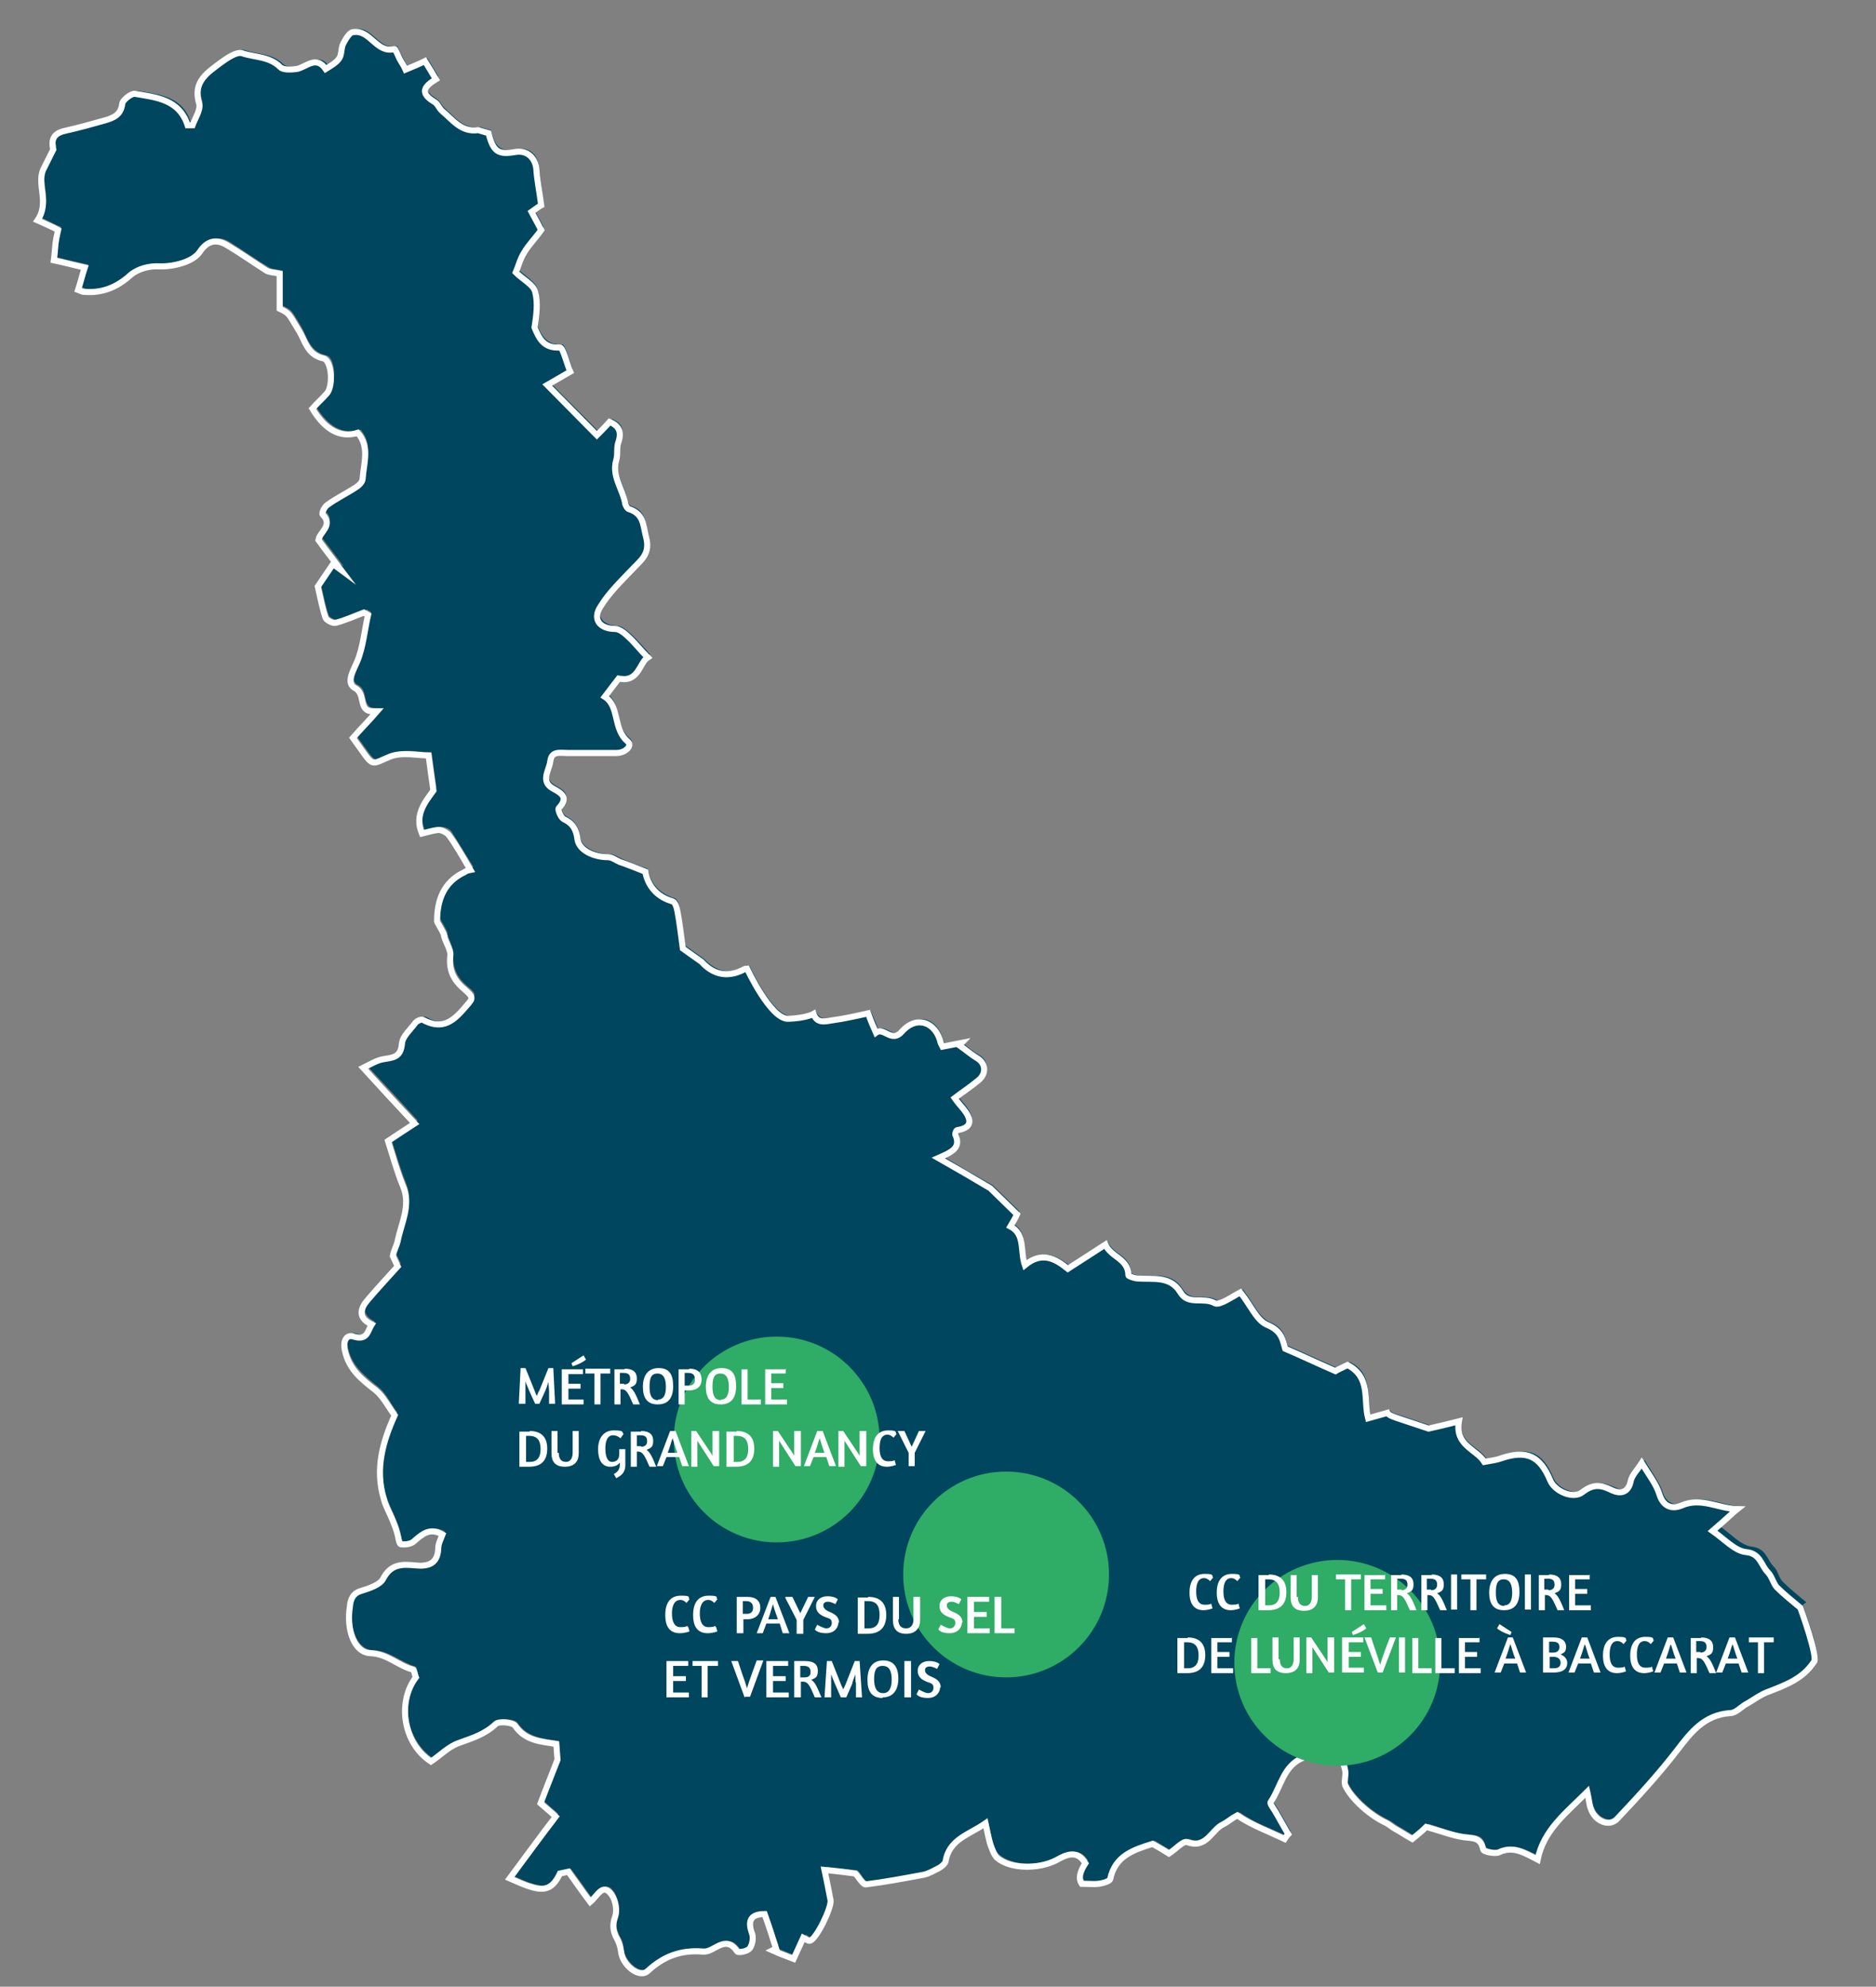 <?xml version="1.0" encoding="UTF-8"?>
<svg xmlns="http://www.w3.org/2000/svg" id="Calque_1" version="1.1" viewBox="0 0 309.9 328.2">
  <rect x="0" y="0" width="309.9" height="328.2" fill="#808080" stroke="none"/>
  <defs>
    <style>
      .st0 {
        fill: none;
        stroke: #fff;
        stroke-miterlimit: 10;
      }

      .st1 {
        fill: #2fac66;
      }

      .st2 {
        fill: #fff;
      }

      .st3 {
        fill: #00465e;
      }
    </style>
  </defs>
  <g>
    <path class="st3" d="M297.8,265.1s3.1,8.5,2.2,9c-1.7,2.7-4.5,3.8-7.3,4.8-1.4.5-2.6,1.5-4,2.2-.8.5-1.7,1.3-2.5,1.4-4.2.3-6.4,3.2-8.8,6.2-3,3.9-6.4,7.6-9.8,11.2-1.4,1.5-3.8.4-4.4-1.6-.2-.7-.3-1.5-.6-2.8-3.5,3.6-7.2,6.3-8.2,11.2-2.4-1.2-4.1-2.2-6.4-1.2-.7.3-2.6-.1-2.6-.5-.4-2-1.7-1.8-3.2-2-2-.2-4-1-6.2-1.7-.5.4-1.3,1.1-2.3,2-.9-.5-1.8-1.1-2.7-1.6-.6-.4-1.1-.8-1.7-1.1-2.4-1.1-5.6-3.8-6.7-6.2-.3-.7.1-1.7,0-2.5-.3-1.2-.7-2.7-1.5-3.6-.3-.4-1.9.4-3,.8-.9.2-1.7.5-2.5.8-3.2,1.4-3.6,4.8-5.3,7.3-.2.3.5,1.1.8,1.6.7,1.2,1.4,2.5,2.1,3.7-.2.3-.4.6-.6.8-2.6-1.2-5.4-2.2-7.8-3.9l-.7.4c-.6.4-1.1.8-1.7,1.1-2,1-2.7,4.1-5.9,2.9-.6-.2-1.9,1.1-3,1.9-.9-.5-1.9-1.1-2.7-1.6-3.1,1-6.2,2-7,5.8,0,.4-1.2.7-1.9.8-.8.1-1.7,0-2.8,0-.5-.9-.3-2.1.6-3.4-1.4-2.2-3.2-1.3-4.8-.5-2.9,1.5-7.6,1.5-9.8-.4-.6-.5-.9-1.4-1.1-2.2-.3-1-.5-2.1-.8-3.5-2.7,1.9-5.9,2.6-6.6,6.3,0,.4-.6.9-1.1,1.1-.8.5-1.6.9-2.5,1.1-3.2.6-6.3,1.3-9.6,1.6-.6,0-1.2-1.3-1.7-1.8-1.6-.2-3.1-.4-5.1-.6.4,1.9.6,3.5,1,5,.2,1.2-2.3,6.4-3.4,6.7-.3,0-.7-.3-1.1-.5-.5,1.1-1,2.3-1.6,3.5-1.3-.5-2.4-1-3.5-1.4.2-.1.4-.2.6-.3-.7-1.9-1.3-3.8-1.9-5.7-2.3,0-2.7,1.1-2.1,3.1.2.7.1,1.9-.3,2.5-.3.5-1.9.8-2.1.6-2-2.9-3.8.3-5.7,0-3.5-.3-6.4.7-9.1,3.2-1.4,1.3-4.2-1-4.4-3.2,0-.7-.2-1.4-.6-2-.6-1.2-.8-2.3-.4-3.7.3-1,0-2.6-.5-3.6-1.5-2.2-2.3,0-3.6,1.1-1.2-1.7-2.4-3.4-3.6-5l-1.4.3c-1.1,2.3-2.3,3-4.8,2.2-1.1-.3-2.1-.8-3.5-1.4,2.6-3.5,5.1-6.7,7.6-10.2-.6-.5-1.5-1.3-2.5-2.2.9-2.4,1.8-4.6,2.8-7.2l-.2-2.6c-2.5-.4-5.1-.5-6.8-3-.4-.6-2.7-.8-3.2-.3-1.7,1.7-3.8,2.3-6,3.1-1.7.6-3.2,2-4.7,3.1-4.6-3-5.5-9.8-2.5-13.9-.2-.5-.2-1.3-.5-1.3-2.4-.7-4.2-2.6-7-2.7-2.7-.1-4-3.9-3.4-7.7.2-1.2.5-2.1,1.9-2.6,1.3-.4,3-1,3.6-2,1.3-2.5,3.3-2.3,5.4-2.2,2.1.1,3.6-.3,3.7-2.8,0-.7.5-1.5.7-2.3-2.1-1.2-3.3,0-4.7,1.1-.5.4-1.5.6-2.2.5-.3,0-.4-1.2-.6-1.9-.2-.8-.5-1.5-.8-2.2-.5-1.1-1-2.2-1.4-3.4-1.5-5,0-9.5,1.8-13.8-1.1-1.5-1.8-3.1-3-4.1-2.2-1.8-4.4-3.4-5.1-6.5-.3-1.6.2-2.8,1.4-2.4,2.3.7,2.2-.9,3-2-2.2-1.1-1.8-2.6-.7-4,1.6-1.9,3.4-3.8,5-5.6l-.8-1.7c0-.9.6-1.7.8-2.5.6-3,2.2-5.8.9-9-1-2.5-1.7-5-2.5-7.5,1.5-1,3-2,4.4-2.9-2.9-3.2-5.5-6-8.5-9.2,1.4-.6,2.3-1.2,3.2-1.4,1.6-.3,3.1-.2,3.2-2.6,0-1.2,1.3-2.3,2.2-3.4.3-.3,1.1-.7,1.3-.5,2.8,1.6,4.6.6,6.6-1.7,1.6-1.9,2-1.9.2-3.4-1.8-1.5-2.5-3.2-2.3-5.6,0-.6-.8-2.3-1-3,.3-.2-1.2-2.4-1.2-2.6,0-3.5,1.1-6.5,4.5-8.1.5-.2,1-.3,1-.4-1.5-2.4-2.5-4.1-3.6-5.8-.3-.5-1.1-.8-1.7-.8-.9,0-1.9.4-2.7.6-1.3-3.1.7-5.3,1.9-7.1-.3-2-.5-3.6-.8-5.8-1.8,0-4.5-.7-6.4.2-2.9,1.2-2.7,1.7-4.6-1-.5-.7-.9-1.3-1.5-2.1,1.3-1.5,2.7-2.9,4-4.4h-.6c-2.6.1-1.2-2.9-3-3.8-1.6-.8-.3-2.8.3-4.4,1-2.4,1.2-5.1,1.8-7.7l-.7-.4c-1.5.6-3.1,1.3-4.7,1.7-.5.1-1.5-.4-1.6-.8-.5-1.4-.8-3-1.3-5.2.7-1,1.6-2.3,2.5-3.7.4.3.9.6,1.3.9-1.2-1.6-2.4-3.2-3.7-4.9.2-1.3,2.5-2.5.7-4.2-.1-.1.4-1.3.8-1.6,1.5-1,3.2-1.9,4.7-2.9.5-.3,1-.9,1.1-1.4.2-2.6,1.2-5.2-.8-7.6-2.9.9-5.4-.5-7.5-4,.8-.8,1.7-1.6,2.4-2.5,1.1-1.3.9-5.5-.6-5.8-2.7-.6-3.1-2.9-4.1-4.7-1.6-2.6-1.4-2.7-3.1-3.5v-5.8c-.9-.2-1.7-.2-2.2-.5-2.2-1.3-4.3-2.8-6.5-4.2-1.8-1.1-3.3-.7-4.5,1.1-1.2,1.7-4.6,2.5-6.7,2.4-1.6,0-3.5.4-4.7,1.4-2.4,2-4.8,3.1-7.9,2.8l-.8-.3c.4-1.2.7-2.4,1.1-3.7-1.8-.4-3.6-.8-5.1-1.2.1-1.5.2-2.6.4-3.6l.3-1.4c-1.2-.5-2.3-1.1-3.4-1.6,2.1-2.8-.1-5.7.9-8.3l1.7-3.4c-.4-1.7,0-2.8,2-3.1,2.2-.4,4.3-1.1,6.5-1.7,1.4-.4,2.7-.9,2.9-2.8,0-.6,1.5-1.7,2.1-1.6,3.5.6,7.4.9,8.7,5.2,0,0,.2,0,.8,0,.4-1.1,1.4-2.6,1.1-3.6-1.1-3.6,1.4-5.1,3.5-6.7,1-.8,2.6-1.9,3.6-1.6,2.1.7,4.5.5,6.3,2.3.5.5,1.8.4,2.7.3,1.6-.2,3.2-2.3,4.8,0,.8-.6,1.7-1,2.2-1.7.5-.7.3-1.7.7-2.5s1-1.8,1.7-1.9c2.7-.4,3.7,3.6,6.7,2.8.1,0,.5,1.1.8,1.6.3.6.6,1.2,1,1.8,1.2-.5,2.2-1,3.2-1.4.7,1.1,1.2,2,1.8,3-1.8,1.1-2.8,2.2-.3,3.7.6.4.9,1.2,1.4,1.6,1.7,1.5,3.1,3.5,5.9,3.1l1.7.5c.8,3,1.6,3.6,4.5,3.1,1.8-.3,3.2.9,3.4,2.8.2,1.8.5,3.6.8,6-.2.1-.9.6-1.6,1.1.7,1.3,1.3,2.4,1.6,3-1,1.3-2,2.4-2.8,3.7-.7,1.1-1,2.4-1.4,3.3,1.2,1.1,2.8,2,3.2,3.2.5,1.8.1,3.9-.1,5.9.7,1.7,1.6,3.5,4.2,3.3.5,0,1.1,2.6,1.7,4l-3.8,2.2c2.7,2.8,5.4,5.4,8.2,8.3.7-.7,1.3-1.5,2.1-2.2,1.6.7,2,1.6,1.5,3.2-.3,1,0,2.1-.4,3.1-.9,2.7,1.1,4.8,1.5,7.3,0,.3.3.7.6.8,2.3.7,2.2,2.4,2.8,4.5.8,2.9-.8,3.9-2.2,5.4-1.8,2-3.8,3.9-5.3,6.2-1.3,2.1,0,3.6,2.4,3.7.8,0,1.6.8,2.2,1.3,1.1,1,2.1,2.2,3.2,3.4-1.4.9-1.5,4.1-4.8,3.5-.6.8-1.4,1.8-2.3,3,2.4,1.6,1.2,5.3,3.8,7.4.8.7-.4,1.9-1.9,1.9-2.7,0-5.4,0-8.1,0-1.2,0-2.6-.4-2.8,1.4-.1,1.5-1.7,3.3.5,4.5,1.5.8,2.5,1.5.9,3.2-.2.2.3,1.6.8,1.8,1.5.8,2.1,1.8,2.3,3.4.2,1.8,2.7,2.9,5,2.9.7,0,1.3.5,2,.8,1.2.5,2.4,1,4.2,1.6.3,1.9,1.5,4,4.5,4.9.4.1.7,1,.8,1.6.3,2.1.6,4.1.9,6.2l3.1,2.2c2,2.1,4.2,2.6,6.7,1.4.3-.1.6-.2.8-.3,0,0,3.8,8.4,6.8,8.3,2.9,0,4.2-.8,4.2-.8.5,1.5,1.7,1.3,2.8,1.1,2.2-.4,4.4-.9,6.2-1.2.6,1.4,1,2.3,1.3,3.2,1.3-1,2.6,1.8,4.3-.2,2.4-2.8,5.5-1.6,6.4,1.9,0,.2.2.4.3.6,1-.2,2-.4,3.1-.6-.1.1-.2.3-.3.4.9.7,1.8,1.5,2.9,2.1,1.4.8,1.6,2.6.3,3.6-1.3,1.1-2.7,2.1-4,3,.9,1.2,1.9,2.1,2.3,3.2.5,1.4-.6,1.9-1.9,2.1-.1,0-.3.5-.3.7,1,2.1-.5,2.9-2.8,3.9,3,1.8,5.4,3.2,8.6,5l4.4,4.3c-.4.7-.8,1.3-1.1,2,2.5,1.4,1.6,4.1,2.4,6.4,2.7-2.3,4.9-1,7.1.6,2-1.3,3.9-2.5,6.2-4,.8,2.1,3.8,2.3,3.8,5.1,0,.2,1,.5,1.6.5,2.6.1,5.3-.5,7,2.3,1.4,2.2,3.9.6,5.7,1.8.8.5,2.9-1.2,4.2-1.8,1.7,2.1,2.7,4.7,4.5,5.4,2.4,1,2.5,2.6,2.9,3.9,2.8,1.2,5.3,2.4,8.3,3.7.3-.1,1.2-.6,2-1,3.9,1.9,2.7,5.7,3.4,8.8l3.2-.9c.1.4.9.7,1.4.8,1.8.6,3.6,1.2,5.4,1.8,1.4-.3,3-.7,5-1.2-.7,4.1,2.9,4.6,4.2,6.7,1.1-.2,1.9-.4,2.8-.6,4.3-1.4,6.4-.5,8.2,3.7.7,1.8,3.8,3.1,5.3,1.9,1.8-1.4,3.1-1.1,4.9-.3,1.3.6,2.8.5,3.1-1.6.2-.9,1-1.8,1.8-2.9,1.2,2.1,2.4,3.6,2.9,5.1.6,2.2,2.3,2.5,3.7,1.9,3.2-1.4,6,.5,9.2.6-1.1,1-2.3,2-3.6,3.2,2,1.3,3.6,3.3,5.5,3.5,2.4.3,2.5,2.2,3.6,3.3.7.6.8,1.8,1.5,2.5,1.2,1.2,2.6,2.3,3.9,3.4h0Z"></path>
    <g>
      <line class="st0" x1="287" y1="249.3" x2="287" y2="249.3"></line>
      <path class="st0" d="M287,249.3c-3.2-.1-6-2-9.2-.6-1.4.6-3,.4-3.7-1.9-.5-1.6-1.6-3-2.9-5.1-.7,1.1-1.6,2-1.8,2.9-.4,2.1-1.8,2.2-3.1,1.6-1.8-.9-3.1-1.1-4.9.3-1.5,1.2-4.5-.1-5.3-1.9-1.7-4.1-3.9-5.1-8.1-3.7-.8.3-1.7.4-2.8.6-1.3-2.1-4.9-2.7-4.2-6.7-2,.5-3.6.9-5,1.2-1.8-.6-3.6-1.2-5.4-1.8-.5-.2-1.2-.4-1.4-.8l-3.2.9c-.8-3,.5-6.8-3.4-8.8-.8.4-1.7.8-2,1-3-1.3-5.5-2.5-8.3-3.7-.4-1.3-.5-2.9-2.9-3.9-1.8-.7-2.8-3.3-4.5-5.4-1.2.6-3.4,2.2-4.2,1.8-1.9-1.1-4.4.4-5.7-1.8-1.7-2.8-4.5-2.1-7-2.3-.6,0-1.6-.4-1.6-.5,0-2.8-2.9-3-3.8-5.1-2.3,1.5-4.2,2.7-6.2,4-2.1-1.7-4.3-2.9-7.1-.6-.8-2.3.1-5.1-2.4-6.4.4-.7.8-1.3,1.1-2l-4.4-4.3c-3.2-1.9-5.6-3.3-8.6-5,2.3-1,3.8-1.7,2.8-3.9,0-.2.1-.6.3-.7,1.3-.2,2.4-.7,1.9-2.1-.4-1.1-1.4-1.9-2.3-3.2,1.3-1,2.7-1.9,4-3,1.3-1.1,1.1-2.8-.3-3.6-1-.6-1.9-1.4-2.9-2.1.1-.1.2-.3.3-.4-1,.2-2.1.4-3.1.6-.1-.2-.2-.4-.3-.6-.8-3.5-4-4.6-6.4-1.9-1.7,2-3-.8-4.3.2-.4-.9-.8-1.8-1.3-3.2-1.8.4-4,.9-6.2,1.2-1.1.2-2.3.4-2.8-1.1,0,0-1.2.7-4.2.8-2.9.1-6.8-8.3-6.8-8.3-.3,0-.6.2-.8.3-2.5,1.2-4.8.7-6.7-1.4l-3.1-2.2c-.3-2.1-.5-4.1-.9-6.2-.1-.6-.4-1.5-.8-1.6-2.9-.8-4.2-3-4.5-4.9-1.8-.7-3-1.2-4.2-1.6-.7-.3-1.3-.8-2-.8-2.3,0-4.7-1.1-5-2.9-.2-1.7-.8-2.7-2.3-3.4-.5-.3-1-1.6-.8-1.8,1.6-1.7.6-2.4-.9-3.2-2.2-1.2-.7-3-.5-4.5.2-1.8,1.6-1.4,2.8-1.4,2.7,0,5.4,0,8.1,0,1.5,0,2.7-1.2,1.9-1.9-2.5-2.1-1.3-5.8-3.8-7.4.9-1.2,1.7-2.2,2.3-3,3.3.7,3.4-2.6,4.8-3.5-1.2-1.2-2.1-2.4-3.2-3.4-.6-.6-1.5-1.3-2.2-1.3-2.5,0-3.8-1.6-2.4-3.7,1.4-2.3,3.4-4.2,5.3-6.2,1.4-1.5,3-2.5,2.2-5.4-.5-2-.4-3.7-2.8-4.5-.2,0-.5-.5-.6-.8-.4-2.5-2.3-4.6-1.5-7.3.3-1,0-2.1.4-3.1.5-1.6,0-2.6-1.5-3.2-.7.8-1.4,1.5-2.1,2.2-2.8-2.8-5.4-5.5-8.2-8.3l3.8-2.2c-.6-1.4-1.2-4-1.7-4-2.7.2-3.5-1.6-4.2-3.3.3-2,.6-4,.1-5.9-.3-1.2-2-2-3.2-3.2.4-.9.7-2.2,1.4-3.3.7-1.2,1.8-2.3,2.8-3.7-.3-.6-.9-1.7-1.6-3,.7-.5,1.4-1,1.6-1.1-.3-2.4-.7-4.2-.8-6-.2-1.9-1.6-3.1-3.4-2.8-2.9.5-3.7,0-4.5-3.1l-1.7-.5c-2.8.4-4.2-1.7-5.9-3.1-.6-.5-.8-1.3-1.4-1.6-2.5-1.5-1.5-2.6.3-3.7-.6-1-1.1-1.9-1.8-3-1,.5-2,.9-3.2,1.4-.3-.7-.7-1.2-1-1.8-.3-.6-.7-1.6-.8-1.6-3,.8-4-3.2-6.8-2.8-.7,0-1.3,1.2-1.7,1.9-.4.8-.2,1.8-.7,2.5-.5.7-1.4,1.2-2.2,1.7-1.6-2.3-3.2-.3-4.8,0-.9.1-2.2.2-2.7-.3-1.8-1.8-4.2-1.6-6.3-2.3-.9-.3-2.5.8-3.6,1.6-2.1,1.6-4.6,3.1-3.5,6.7.3,1-.7,2.5-1.1,3.6-.6,0-.7,0-.8,0-1.4-4.3-5.2-4.6-8.7-5.2-.6-.1-2,1-2.1,1.6-.2,1.9-1.5,2.4-2.9,2.8-2.1.6-4.3,1.2-6.5,1.7-1.9.4-2.4,1.4-2,3.1l-1.7,3.4c-1,2.5,1.1,5.4-.9,8.3,1.1.5,2.3,1,3.4,1.6l-.3,1.4c-.2,1-.2,2.1-.4,3.6,1.5.3,3.3.8,5.1,1.2-.4,1.2-.7,2.5-1.1,3.7l.8.3c3.1.3,5.6-.7,7.9-2.8,1.2-1,3.1-1.5,4.7-1.4,2.2.1,5.6-.7,6.7-2.4,1.2-1.8,2.7-2.2,4.5-1.1,2.2,1.3,4.3,2.8,6.5,4.2.5.3,1.3.3,2.2.5v5.8c1.7.8,1.5.9,3.1,3.5,1.1,1.7,1.4,4.1,4.1,4.7,1.4.3,1.7,4.5.6,5.8-.8.9-1.7,1.7-2.4,2.5,2.1,3.5,4.6,4.9,7.5,4,2,2.3,1,5,.8,7.6,0,.5-.6,1.1-1.1,1.4-1.5,1-3.2,1.8-4.7,2.9-.5.3-1,1.4-.8,1.6,1.8,1.8-.5,2.9-.7,4.2,1.2,1.7,2.5,3.3,3.7,4.9-.4-.3-.9-.6-1.3-.9-.9,1.3-1.8,2.7-2.5,3.7.5,2.2.8,3.8,1.3,5.2.2.4,1.2.9,1.6.8,1.6-.4,3.1-1.1,4.7-1.7l.7.4c-.6,2.6-.8,5.3-1.8,7.7-.7,1.6-1.9,3.6-.3,4.4,1.8,1,.4,3.9,3,3.8h.6c-1.3,1.5-2.7,2.9-4,4.4.5.7,1,1.4,1.5,2.1,1.9,2.7,1.7,2.2,4.6,1,2-.8,4.6-.2,6.4-.2.3,2.2.5,3.8.8,5.8-1.3,1.8-3.2,4-1.9,7.1.8-.2,1.8-.5,2.7-.6.6,0,1.3.4,1.7.8,1.2,1.6,2.2,3.4,3.6,5.8,0,0-.6.1-1,.4-3.4,1.6-4.5,4.6-4.5,8.1,0,.2,1.5,2.5,1.2,2.6.2.7,1.1,2.3,1,3-.3,2.4.5,4.1,2.3,5.6,1.8,1.6,1.4,1.5-.2,3.4-2,2.3-3.8,3.2-6.6,1.7-.3-.2-1.1.2-1.3.5-.8,1.1-2.1,2.2-2.2,3.4-.2,2.4-1.6,2.3-3.2,2.6-1,.2-1.8.7-3.2,1.4,3,3.3,5.6,6.1,8.5,9.2-1.4.9-2.9,1.9-4.4,2.9.8,2.5,1.5,5.1,2.5,7.5,1.3,3.2-.3,6-.9,9-.2.9-.7,1.7-.8,2.5l.8,1.7c-1.7,1.9-3.4,3.7-5,5.6-1.2,1.4-1.6,2.9.7,4-.7,1.1-.7,2.7-3,2-1.2-.4-1.8.8-1.4,2.4.7,3.1,2.8,4.7,5.1,6.5,1.2,1,2,2.6,3.1,4.1-1.9,4.2-3.3,8.8-1.8,13.8.3,1.2.9,2.2,1.4,3.4.3.7.6,1.5.8,2.2.2.6.3,1.8.6,1.9.7.1,1.7,0,2.2-.5,1.4-1.2,2.6-2.3,4.7-1.1-.3.8-.7,1.5-.7,2.3-.1,2.5-1.6,3-3.7,2.8-2.2-.2-4.1-.3-5.4,2.2-.5,1-2.3,1.6-3.6,2-1.4.4-1.8,1.4-1.9,2.6-.6,3.8.7,7.6,3.4,7.7,2.8.1,4.6,2.1,7,2.7.2,0,.3.8.5,1.3-3.1,4.1-2.1,10.9,2.5,13.9,1.5-1,2.9-2.5,4.7-3.1,2.2-.8,4.2-1.4,6-3.1.5-.5,2.8-.3,3.2.3,1.7,2.5,4.3,2.6,6.8,3l.2,2.6c-1,2.6-1.9,4.8-2.8,7.2,1,.9,1.9,1.6,2.5,2.2-2.6,3.4-5,6.7-7.6,10.2,1.4.6,2.4,1.1,3.5,1.4,2.5.8,3.7.1,4.8-2.2l1.4-.3c1.2,1.7,2.4,3.4,3.6,5,1.3-1.1,2.1-3.3,3.6-1.1.6.9.9,2.5.5,3.6-.5,1.4-.3,2.5.4,3.7.3.6.5,1.3.6,2,.2,2.2,3,4.5,4.4,3.2,2.7-2.5,5.6-3.5,9.1-3.2,1.9.2,3.7-3,5.7,0,.2.2,1.7,0,2.1-.6.4-.6.6-1.7.3-2.5-.7-2-.2-3.1,2.1-3.1.7,1.9,1.3,3.8,1.9,5.7-.2.1-.4.2-.6.3,1.1.5,2.2.9,3.5,1.4.6-1.3,1.1-2.4,1.6-3.5.4.2.8.6,1.1.5,1.1-.3,3.6-5.5,3.4-6.7-.3-1.6-.6-3.1-1-5,2,.2,3.6.4,5.1.6.5.5,1.2,1.8,1.7,1.8,3.2-.4,6.4-1,9.6-1.6.9-.2,1.7-.7,2.5-1.1.4-.2,1-.7,1.1-1.1.6-3.7,3.9-4.4,6.6-6.3.3,1.4.5,2.5.8,3.5.3.8.6,1.7,1.1,2.2,2.2,1.9,6.9,1.9,9.8.4,1.6-.9,3.4-1.8,4.8.5-.9,1.4-1.2,2.5-.6,3.4,1.1,0,2,.1,2.8,0,.7-.1,1.8-.4,1.9-.8.8-3.8,3.8-4.8,7-5.8.9.5,1.9,1.1,2.7,1.6,1.1-.7,2.3-2.1,3-1.9,3.2,1.2,4-2,5.9-2.9.6-.3,1.1-.7,1.7-1.1l.7-.4c2.3,1.6,5.1,2.6,7.8,3.9.2-.3.4-.6.6-.8-.7-1.2-1.4-2.5-2.1-3.7-.3-.5-1-1.4-.8-1.6,1.7-2.5,2.1-6,5.3-7.3.8-.3,1.7-.6,2.5-.8,1-.3,2.6-1.1,3-.8.8.9,1.2,2.3,1.5,3.6.2.8-.2,1.8,0,2.5,1.1,2.4,4.3,5.1,6.7,6.2.6.3,1.1.8,1.7,1.1.9.5,1.8,1.1,2.7,1.6,1-.8,1.8-1.5,2.3-2,2.2.6,4.2,1.4,6.2,1.7,1.5.2,2.8,0,3.2,2,0,.4,1.9.8,2.6.5,2.3-1.1,4.1,0,6.4,1.2,1-4.9,4.7-7.7,8.2-11.2.3,1.3.3,2.1.6,2.8.7,2.1,3.1,3.1,4.4,1.6,3.4-3.6,6.8-7.3,9.8-11.2,2.3-3,4.5-5.9,8.8-6.2.9,0,1.7-.9,2.5-1.4,1.3-.7,2.5-1.7,4-2.2,2.8-1.1,5.5-2.1,7.3-4.8.9-.5-2.2-9-2.2-9-1.3-1.1-2.7-2.2-3.9-3.4-.6-.7-.8-1.8-1.5-2.5-1.1-1.1-1.2-3.1-3.6-3.3-1.8-.2-3.5-2.1-5.5-3.5,1.4-1.2,2.5-2.2,3.6-3.2h0Z"></path>
    </g>
  </g>
  <circle class="st1" cx="220.9" cy="274.7" r="17"></circle>
  <circle class="st1" cx="166.2" cy="260.1" r="17"></circle>
  <circle class="st1" cx="128.3" cy="237.8" r="17"></circle>
  <g>
    <path class="st2" d="M88.4,231.9l-1-2.2c-.1-.3-.4-.9-.6-1.5,0,.6,0,1.2,0,1.4v2.3h-1.1l.3-5.9h.8l1.5,3.7c.1.3.2.6.4.9.1-.3.2-.6.4-.9l1.5-3.7h.8l.3,5.9h-1v-2.2c0-.3-.1-.9-.1-1.4-.2.6-.4,1.2-.5,1.4l-1,2.2h-.7,0Z"></path>
    <path class="st2" d="M93.8,231.2h2.6v.8h-3.6v-5.8h3.5v.8h-2.4v1.6h2v.8h-2v1.9h0ZM94.6,225.7l-.2-.5,2-1.3.4.7c-.8.7-2.2,1.1-2.2,1.1h0Z"></path>
    <path class="st2" d="M100.6,226.9h-1.4v5.1h-1v-5.1h-1.5v-.8h4.1v.8h-.1Z"></path>
    <path class="st2" d="M103.2,226.1c1.4,0,2,.6,2,1.6s-.3,1.2-1.1,1.5c.6.4,1,1.3,1.6,2.8h-1.1c-.8-1.8-1.1-2.5-1.9-2.5h-.2v2.5h-1v-5.8c.2,0,1.3,0,1.7,0h0ZM103.1,228.7c.6,0,1-.3,1-.9s-.2-1-1.1-1h-.6v1.8h.7Z"></path>
    <path class="st2" d="M108.6,232c-1.7,0-2.4-1.1-2.4-2.9s.8-3.1,2.6-3.1,2.4,1.1,2.4,3-.8,3-2.5,3h0ZM108.7,231.2c1,0,1.3-.9,1.3-2.1s-.3-2.2-1.4-2.2-1.3.9-1.3,2.2.3,2.2,1.4,2.2h0Z"></path>
    <path class="st2" d="M113.9,226.1c1.4,0,2,.7,2,1.8s-.7,1.8-2.2,1.8h-.6v2.3h-1v-5.8c.2,0,1.3,0,1.7,0h0ZM113.8,228.9c.7,0,1-.4,1-1s-.2-1.1-1.1-1.1h-.6v2.1h.7Z"></path>
    <path class="st2" d="M119,232c-1.7,0-2.4-1.1-2.4-2.9s.8-3.1,2.6-3.1,2.4,1.1,2.4,3-.8,3-2.5,3h0ZM119.1,231.2c1,0,1.3-.9,1.3-2.1s-.3-2.2-1.4-2.2-1.3.9-1.3,2.2.3,2.2,1.4,2.2h0Z"></path>
    <path class="st2" d="M123.5,226.1v5.1h2.2v.8h-3.2v-5.8h1Z"></path>
    <path class="st2" d="M129.8,226.1v.8h-2.4v1.6h2v.8h-2v1.9h2.6v.8h-3.6v-5.8h3.5Z"></path>
    <path class="st2" d="M87.5,236.4c1.9,0,2.9,1,2.9,2.9s-.9,3-3,3-1.4,0-1.6,0v-5.8c.2,0,1.2,0,1.7,0ZM86.8,241.5h.7c1.2,0,1.8-.7,1.8-2.1s-.5-2.2-1.9-2.2-.4,0-.5,0v4.3h0Z"></path>
    <path class="st2" d="M92.3,240c0,1.1.5,1.5,1.2,1.5s1.1-.6,1.1-1.5v-3.6h1v3.7c0,1.2-.6,2.2-2.3,2.2s-2.2-1-2.2-2.2v-3.7h1v3.6Z"></path>
    <path class="st2" d="M102.3,241.7h0c-.3.4-.8.6-1.5.6-1.4,0-2-1.2-2-2.9s.8-3.1,2.6-3.1,1.3.3,1.6.6l-.5.7c-.3-.3-.8-.5-1.2-.5-1,0-1.3,1-1.3,2.2s.3,2.2,1.1,2.2,1.2-.5,1.2-1.3v-.8h1v2.6c0,1.4-.8,1.8-1.5,2.2l-.4-.7c1-.5,1-1.2,1-1.8h0Z"></path>
    <path class="st2" d="M105.9,236.4c1.4,0,2,.6,2,1.6s-.3,1.2-1.1,1.5c.6.4,1,1.3,1.6,2.8h-1.1c-.8-1.8-1.1-2.5-1.9-2.5h-.2v2.5h-1v-5.8c.2,0,1.3,0,1.7,0h0ZM105.9,239c.6,0,1-.3,1-.9s-.2-1-1.1-1h-.6v1.8h.7Z"></path>
    <path class="st2" d="M111.6,236.4l2.2,5.8h-1.1l-.5-1.5h-2.1l-.6,1.5h-1l2.2-5.8h.8ZM111.1,237.6c-.2.5-.4,1.4-.8,2.4h1.6c-.4-1-.6-1.9-.8-2.4Z"></path>
    <path class="st2" d="M118.8,236.4v5.8h-.9l-2-3.1c-.2-.3-.5-.8-.7-1.1,0,.4,0,.8,0,1.2v3.1s-1,0-1,0v-5.9h.8l2,3c.2.3.5.7.7,1.1,0-.4,0-.8,0-1v-3.1s1,0,1,0Z"></path>
    <path class="st2" d="M121.7,236.4c1.9,0,2.9,1,2.9,2.9s-.9,3-3,3-1.4,0-1.6,0v-5.8c.2,0,1.2,0,1.7,0ZM121.1,241.5h.7c1.2,0,1.8-.7,1.8-2.1s-.5-2.2-1.9-2.2-.4,0-.5,0v4.3h0Z"></path>
    <path class="st2" d="M132.3,236.4v5.8h-.9l-2-3.1c-.2-.3-.5-.8-.7-1.1,0,.4,0,.8,0,1.2v3.1s-1,0-1,0v-5.9h.8l2,3c.2.3.5.7.7,1.1,0-.4,0-.8,0-1v-3.1s1,0,1,0Z"></path>
    <path class="st2" d="M135.9,236.4l2.2,5.8h-1.1l-.5-1.5h-2.1l-.6,1.5h-1l2.2-5.8h.8ZM135.4,237.6c-.2.5-.4,1.4-.8,2.4h1.6c-.4-1-.6-1.9-.8-2.4Z"></path>
    <path class="st2" d="M143.1,236.4v5.8h-.9l-2-3.1c-.2-.3-.5-.8-.7-1.1,0,.4,0,.8,0,1.2v3.1s-1,0-1,0v-5.9h.8l2,3c.2.3.5.7.7,1.1,0-.4,0-.8,0-1v-3.1s1,0,1,0Z"></path>
    <path class="st2" d="M147.8,241.3l.2.7s-.7.3-1.5.3c-1.5,0-2.3-1-2.3-2.9s.8-3.1,2.5-3.1,1.1.3,1.4.6l-.5.6c-.3-.3-.6-.5-1-.5-1,0-1.3,1-1.3,2.2s.3,2.2,1.4,2.2,1-.2,1.1-.2h0Z"></path>
    <path class="st2" d="M148.3,236.4h1.1l1.2,2.6,1.2-2.6h1.1l-1.8,3.6v2.2h-1v-2.2l-1.8-3.6h0Z"></path>
  </g>
  <g>
    <path class="st2" d="M200.1,265l.2.7s-.7.3-1.5.3c-1.5,0-2.3-1-2.3-2.9s.8-3.1,2.5-3.1,1.1.3,1.4.6l-.5.6c-.3-.3-.6-.5-1-.5-1,0-1.3,1-1.3,2.2s.3,2.2,1.4,2.2,1-.2,1.1-.2h0Z"></path>
    <path class="st2" d="M204.6,265l.2.7s-.7.3-1.5.3c-1.5,0-2.3-1-2.3-2.9s.8-3.1,2.5-3.1,1.1.3,1.4.6l-.5.6c-.3-.3-.6-.5-1-.5-1,0-1.3,1-1.3,2.2s.3,2.2,1.4,2.2,1-.2,1.1-.2h0Z"></path>
    <path class="st2" d="M209.6,260.1c1.9,0,2.9,1,2.9,2.9s-.9,3-3,3-1.4,0-1.6,0v-5.8c.2,0,1.2,0,1.7,0h0ZM208.9,265.2h.7c1.2,0,1.8-.7,1.8-2.1s-.5-2.2-1.9-2.2-.4,0-.5,0v4.3h0Z"></path>
    <path class="st2" d="M214.4,263.8c0,1.1.5,1.5,1.2,1.5s1.1-.6,1.1-1.5v-3.6h1v3.7c0,1.2-.6,2.2-2.3,2.2s-2.2-1-2.2-2.2v-3.7h1v3.6Z"></path>
    <path class="st2" d="M224.6,260.9h-1.4v5.1h-1v-5.1h-1.5v-.8h4.1v.8h-.1Z"></path>
    <path class="st2" d="M228.8,260.1v.8h-2.4v1.6h2v.8h-2v1.9h2.6v.8h-3.6v-5.8h3.5Z"></path>
    <path class="st2" d="M231.5,260.1c1.4,0,2,.6,2,1.6s-.3,1.2-1.1,1.5c.6.4,1,1.3,1.6,2.8h-1.1c-.8-1.8-1.1-2.5-1.9-2.5h-.2v2.5h-1v-5.8c.2,0,1.3,0,1.7,0h0ZM231.5,262.7c.6,0,1-.3,1-.9s-.2-1-1.1-1h-.6v1.8h.7Z"></path>
    <path class="st2" d="M236.5,260.1c1.4,0,2,.6,2,1.6s-.3,1.2-1.1,1.5c.6.4,1,1.3,1.6,2.8h-1.1c-.8-1.8-1.1-2.5-1.9-2.5h-.2v2.5h-1v-5.8c.2,0,1.3,0,1.7,0h0ZM236.4,262.7c.6,0,1-.3,1-.9s-.2-1-1.1-1h-.6v1.8h.7Z"></path>
    <path class="st2" d="M240.7,260.1v5.8h-1v-5.8h1Z"></path>
    <path class="st2" d="M245.3,260.9h-1.4v5.1h-1v-5.1h-1.5v-.8h4.1v.8h-.1Z"></path>
    <path class="st2" d="M248.4,266c-1.7,0-2.4-1.1-2.4-2.9s.8-3.1,2.6-3.1,2.4,1.1,2.4,3-.8,3-2.5,3h0ZM248.5,265.2c1,0,1.3-.9,1.3-2.1s-.3-2.2-1.4-2.2-1.3.9-1.3,2.2.3,2.2,1.4,2.2h0Z"></path>
    <path class="st2" d="M252.9,260.1v5.8h-1v-5.8h1Z"></path>
    <path class="st2" d="M255.9,260.1c1.4,0,2,.6,2,1.6s-.3,1.2-1.1,1.5c.6.4,1,1.3,1.6,2.8h-1.1c-.8-1.8-1.1-2.5-1.9-2.5h-.2v2.5h-1v-5.8c.2,0,1.3,0,1.7,0h0ZM255.8,262.7c.6,0,1-.3,1-.9s-.2-1-1.1-1h-.6v1.8h.7Z"></path>
    <path class="st2" d="M262.6,260.1v.8h-2.4v1.6h2v.8h-2v1.9h2.6v.8h-3.6v-5.8h3.5Z"></path>
    <path class="st2" d="M196.2,270.5c1.9,0,2.9,1,2.9,2.9s-.9,3-3,3-1.4,0-1.6,0v-5.8c.2,0,1.2,0,1.7,0h0ZM195.5,275.6h.7c1.2,0,1.8-.7,1.8-2.1s-.5-2.2-1.9-2.2-.4,0-.5,0v4.3h0Z"></path>
    <path class="st2" d="M203.5,270.5v.8h-2.4v1.6h2v.8h-2v1.9h2.6v.8h-3.6v-5.8h3.5Z"></path>
    <path class="st2" d="M207.7,270.5v5.1h2.2v.8h-3.2v-5.8h1Z"></path>
    <path class="st2" d="M211.4,274.1c0,1.1.5,1.5,1.2,1.5s1.1-.6,1.1-1.5v-3.6h1v3.7c0,1.2-.6,2.2-2.3,2.2s-2.2-1-2.2-2.2v-3.7h1v3.6Z"></path>
    <path class="st2" d="M220.4,270.5v5.8h-.9l-2-3.1c-.2-.3-.5-.8-.7-1.1,0,.4,0,.8,0,1.2v3.1s-1,0-1,0v-5.9h.8l2,3c.2.3.5.7.7,1.1,0-.4,0-.8,0-1v-3.1s1,0,1,0h0Z"></path>
    <path class="st2" d="M222.7,275.5h2.6v.8h-3.6v-5.8h3.5v.8h-2.4v1.6h2v.8h-2v1.9h0ZM223.5,270.1l-.2-.5,2-1.3.4.7c-.8.7-2.2,1.1-2.2,1.1h0Z"></path>
    <path class="st2" d="M227.6,276.3l-2.2-5.8h1.1l.7,2.1c.4,1.1.6,1.9.8,2.4.1-.4.4-1.3.8-2.4l.8-2.1h1l-2.2,5.8h-.8Z"></path>
    <path class="st2" d="M232.1,270.5v5.8h-1v-5.8h1Z"></path>
    <path class="st2" d="M234.3,270.5v5.1h2.2v.8h-3.2v-5.8h1Z"></path>
    <path class="st2" d="M238.1,270.5v5.1h2.2v.8h-3.2v-5.8h1Z"></path>
    <path class="st2" d="M244.4,270.5v.8h-2.4v1.6h2v.8h-2v1.9h2.6v.8h-3.6v-5.8h3.5Z"></path>
    <path class="st2" d="M252.2,276.3h-1.1l-.5-1.5h-2.1l-.6,1.5h-1l2.2-5.8h.8l2.2,5.8ZM249.5,270.1s-1.4-.4-2.2-1.1l.4-.7,2,1.3-.2.5h0ZM250.3,274c-.4-1-.6-1.9-.8-2.4-.2.5-.4,1.4-.8,2.4h1.6Z"></path>
    <path class="st2" d="M256.7,270.5c1.3,0,2,.6,2,1.5s-.3,1-.9,1.3c.7.3,1.1.8,1.1,1.4,0,1-.7,1.6-2.3,1.6h-1.7v-5.8c.2,0,1.3,0,1.7,0h0ZM256.6,273c.7,0,1-.4,1-.9s-.2-.9-1.1-.9h-.6v1.8h.7ZM256.7,275.6c.8,0,1.1-.4,1.1-.9s-.3-1-1.2-1h-.6v1.9h.7Z"></path>
    <path class="st2" d="M262.2,270.5l2.2,5.8h-1.1l-.5-1.5h-2.1l-.6,1.5h-1l2.2-5.8h.8ZM261.8,271.6c-.2.5-.4,1.4-.8,2.4h1.6c-.4-1-.6-1.9-.8-2.4Z"></path>
    <path class="st2" d="M268.4,275.4l.2.7s-.7.3-1.5.3c-1.5,0-2.3-1-2.3-2.9s.8-3.1,2.5-3.1,1.1.3,1.4.6l-.5.6c-.3-.3-.6-.5-1-.5-1,0-1.3,1-1.3,2.2s.3,2.2,1.4,2.2,1-.2,1.1-.2h0Z"></path>
    <path class="st2" d="M272.9,275.4l.2.7s-.7.3-1.5.3c-1.5,0-2.3-1-2.3-2.9s.8-3.1,2.5-3.1,1.1.3,1.4.6l-.5.6c-.3-.3-.6-.5-1-.5-1,0-1.3,1-1.3,2.2s.3,2.2,1.4,2.2,1-.2,1.1-.2h0Z"></path>
    <path class="st2" d="M276.4,270.5l2.2,5.8h-1.1l-.5-1.5h-2.1l-.6,1.5h-1l2.2-5.8h.8,0ZM276,271.6c-.2.5-.4,1.4-.8,2.4h1.6c-.4-1-.6-1.9-.8-2.4h0Z"></path>
    <path class="st2" d="M281,270.5c1.4,0,2,.6,2,1.6s-.3,1.2-1.1,1.5c.6.4,1,1.3,1.6,2.8h-1.1c-.8-1.8-1.1-2.5-1.9-2.5h-.2v2.5h-1v-5.8c.2,0,1.3,0,1.7,0h0ZM280.9,273c.6,0,1-.3,1-.9s-.2-1-1.1-1h-.6v1.8h.7Z"></path>
    <path class="st2" d="M286.6,270.5l2.2,5.8h-1.1l-.5-1.5h-2.1l-.6,1.5h-1l2.2-5.8h.8,0ZM286.2,271.6c-.2.5-.4,1.4-.8,2.4h1.6c-.4-1-.6-1.9-.8-2.4h0Z"></path>
    <path class="st2" d="M292.8,271.3h-1.4v5.1h-1v-5.1h-1.5v-.8h4.1v.8h-.1Z"></path>
  </g>
  <g>
    <path class="st2" d="M113.7,268.8l.2.7s-.7.3-1.6.3c-1.6,0-2.4-1-2.4-3s.8-3.2,2.6-3.2,1.1.3,1.4.6l-.5.6c-.3-.3-.6-.5-1-.5-1,0-1.4,1-1.4,2.2s.3,2.3,1.4,2.3,1-.2,1.1-.2Z"></path>
    <path class="st2" d="M118.3,268.8l.2.7s-.7.3-1.6.3c-1.6,0-2.4-1-2.4-3s.8-3.2,2.6-3.2,1.1.3,1.4.6l-.5.6c-.3-.3-.6-.5-1-.5-1,0-1.4,1-1.4,2.2s.3,2.3,1.4,2.3,1-.2,1.1-.2Z"></path>
    <path class="st2" d="M123.5,263.8c1.4,0,2.1.7,2.1,1.8s-.8,1.9-2.2,1.9h-.6v2.3h-1.1v-6c.2,0,1.3,0,1.8,0ZM123.4,266.6c.7,0,1-.4,1-1s-.3-1.1-1.1-1.1-.5,0-.6,0v2.1h.7Z"></path>
    <path class="st2" d="M128.1,263.8l2.3,6h-1.1l-.5-1.6h-2.2l-.6,1.6h-1l2.3-6h.8ZM127.7,265c-.2.5-.4,1.4-.8,2.5h1.6c-.4-1.1-.7-2-.8-2.5Z"></path>
    <path class="st2" d="M129.8,263.8h1.1l1.3,2.7,1.3-2.7h1.1l-1.9,3.8v2.3h-1.1v-2.3l-1.9-3.7Z"></path>
    <path class="st2" d="M138.5,268c0,.9-.7,1.8-2,1.8s-1.7-.4-1.9-.6l.4-.8s1,.6,1.5.6.9-.3.9-.9-.3-.7-.9-.9c-1.1-.4-1.7-.9-1.7-1.9s.8-1.6,1.9-1.6,1.6.4,1.7.5l-.4.8s-.7-.4-1.2-.4-.8.2-.8.6.3.8,1.1,1.1c.9.4,1.5.8,1.5,1.8Z"></path>
    <path class="st2" d="M143.4,263.8c2,0,3,1,3,3s-1,3.1-3.1,3.1-1.4,0-1.6,0v-6c.2,0,1.2,0,1.7,0ZM142.8,269c.1,0,.3,0,.7,0,1.2,0,1.8-.7,1.8-2.2s-.5-2.3-1.9-2.3-.5,0-.6,0v4.4Z"></path>
    <path class="st2" d="M148.4,267.5c0,1.1.5,1.5,1.3,1.5s1.2-.6,1.2-1.5v-3.7h1.1v3.8c0,1.2-.6,2.3-2.3,2.3s-2.2-1-2.2-2.3v-3.8h1v3.7Z"></path>
    <path class="st2" d="M158.9,268c0,.9-.7,1.8-2,1.8s-1.7-.4-1.9-.6l.4-.8s1,.6,1.5.6.9-.3.9-.9-.3-.7-.9-.9c-1.1-.4-1.7-.9-1.7-1.9s.8-1.6,1.9-1.6,1.6.4,1.7.5l-.4.8s-.7-.4-1.2-.4-.8.2-.8.6.3.8,1.1,1.1c.9.4,1.5.8,1.5,1.8Z"></path>
    <path class="st2" d="M163.4,263.8v.8h-2.5v1.7h2.1v.8h-2.1v1.9h2.6v.8h-3.7v-6h3.6Z"></path>
    <path class="st2" d="M165.4,263.8v5.2h2.2v.8h-3.3v-6h1.1Z"></path>
    <path class="st2" d="M113.7,274.4v.8h-2.5v1.7h2.1v.8h-2.1v1.9h2.6v.8h-3.7v-6h3.6Z"></path>
    <path class="st2" d="M118.4,275.2h-1.5v5.2h-1v-5.2h-1.5v-.8h4.2v.8Z"></path>
    <path class="st2" d="M123,280.4l-2.2-6h1.1l.7,2.1c.4,1.1.7,2,.8,2.4.1-.4.4-1.3.8-2.4l.8-2.2h1.1l-2.2,6h-.8Z"></path>
    <path class="st2" d="M130.2,274.4v.8h-2.5v1.7h2.1v.8h-2.1v1.9h2.6v.8h-3.7v-6h3.6Z"></path>
    <path class="st2" d="M133,274.4c1.5,0,2.1.6,2.1,1.6s-.3,1.2-1.1,1.5c.7.4,1,1.3,1.7,2.9h-1.1c-.8-1.9-1.1-2.6-2-2.6h-.3v2.6h-1.1v-6c.2,0,1.3,0,1.8,0ZM132.9,277.1c.7,0,1-.3,1-.9s-.3-1-1.1-1h-.6v1.9h.7Z"></path>
    <path class="st2" d="M138.9,280.4l-1-2.3c-.1-.3-.4-.9-.6-1.5,0,.6,0,1.3,0,1.5v2.3h-1.1l.4-6h.8l1.5,3.8c.1.3.3.6.4.9.1-.3.3-.6.4-.9l1.5-3.8h.8l.4,6h-1v-2.3c-.1-.3-.1-.9-.1-1.5-.2.6-.5,1.2-.5,1.5l-1,2.3h-.7Z"></path>
    <path class="st2" d="M145.8,280.5c-1.8,0-2.5-1.1-2.5-3s.8-3.2,2.6-3.2,2.5,1.2,2.5,3-.8,3.1-2.6,3.1ZM145.9,279.7c1,0,1.4-.9,1.4-2.2s-.3-2.3-1.5-2.3-1.4,1-1.4,2.2.3,2.3,1.5,2.3Z"></path>
    <path class="st2" d="M150.5,274.4v6h-1.1v-6h1.1Z"></path>
    <path class="st2" d="M155.3,278.7c0,.9-.7,1.8-2,1.8s-1.7-.4-1.9-.6l.4-.8s1,.6,1.5.6.9-.3.9-.9-.3-.7-.9-.9c-1.1-.4-1.7-.9-1.7-1.9s.8-1.6,1.9-1.6,1.6.4,1.7.5l-.4.8s-.7-.4-1.2-.4-.8.2-.8.6.3.8,1.1,1.1c.9.4,1.5.8,1.5,1.8Z"></path>
  </g>
</svg>
